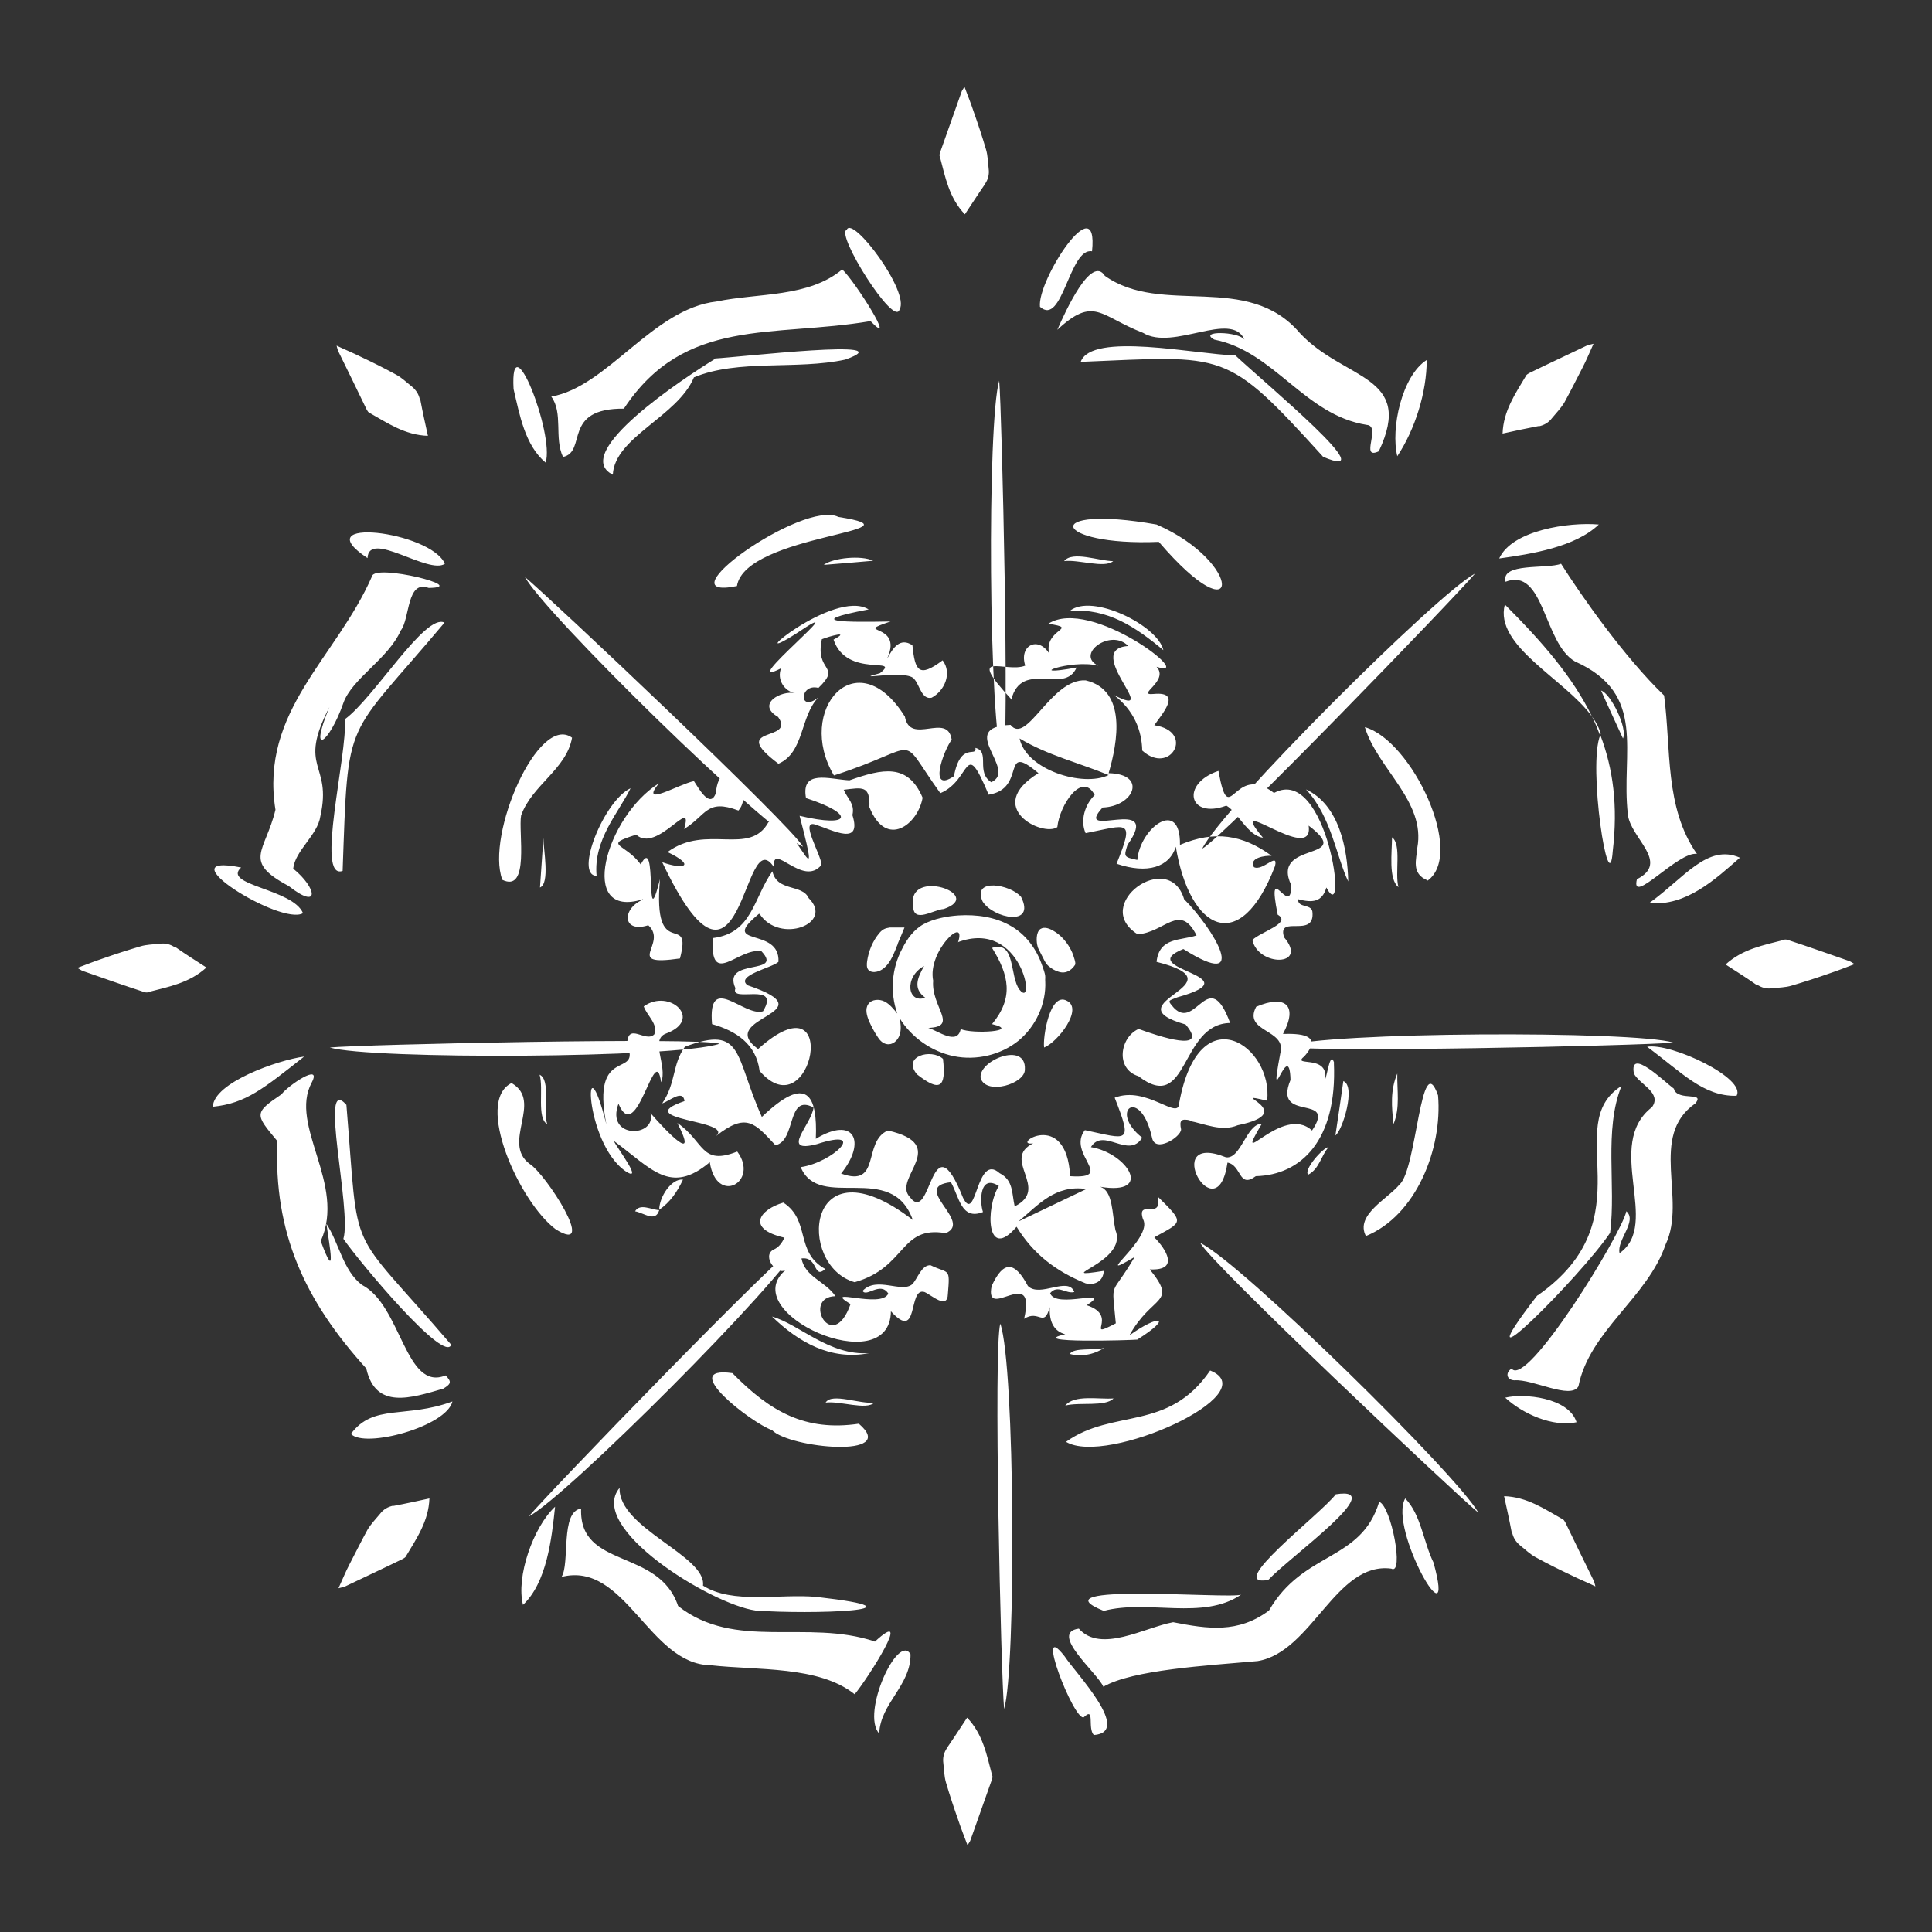 <svg viewBox="0 0 512 512" version="1.1" xmlns="http://www.w3.org/2000/svg" data-name="Ebene 1" id="Ebene_1">
  <rect x="0" y="0" width="512" height="512" fill="#333333" stroke="none"/>
  <defs>
    <style>
      .cls-1 {
        fill: #000;
      }

      .cls-1, .cls-2 {
        stroke-width: 0px;
      }

      .cls-2 {
        fill: #fff;
      }

      .cls-3 {
        display: none;
      }
    </style>
  </defs>
  <g class="cls-3">
    <rect height="523" width="523" y="-6" x="-6" class="cls-1"></rect>
  </g>
  <path d="M265.8,203c-3.9-11.2-4.2-91.5-1-102.1.7,7.8,2.8,96.6,1,102.1ZM340.2,277.3c5.5,1.8,95.3-.2,103.3-1-10.7-3.2-91.9-2.9-103.3,1ZM87.4,277.6c10.7,3.2,91.9,2.9,103.3-1-5.5-1.8-95.3.2-103.3,1ZM266.1,452.9c3.2-10.6,2.9-90.8-1-102.1-1.9,5.5.2,94.2,1,102.1ZM212.4,329c-5.2,2.6-67.2,66.8-72.3,72.9,9.9-5.2,67-62.2,72.3-72.9ZM318.1,329.4c2.6,5.2,67.6,66.5,73.7,71.5-5.3-9.7-62.9-66.3-73.7-71.5ZM318.6,224.9c5.2-2.6,67.2-66.8,72.3-72.9-9.9,5.2-67,62.2-72.3,72.9ZM212.8,224.4c-2.6-5.2-67.6-66.5-73.7-71.5,5.3,9.7,62.9,66.3,73.7,71.5ZM301.7,272.7c-4.9,2.2-6.2,10.6,0,12.5,13.4,10.3,10.9-13.9,24.3-14.1-5.7-15.4-9,2.1-14.9-4-1.7-2-1.7-1.8.9-2.8,20.9-5.8-12.1-7.3,1.6-12.8,18.2,11.5,7.9-5.5.2-13.2-4-13.5-24.8,1.5-12.3,9.3,7.2-.5,11.2-8.5,15.6.3-4.1,1.4-9.9.4-10.6,7,23.4,5.9-12.7,10.8,7.7,16.6,6.5,7.7-7.2,3.1-12.4,1.2ZM350.5,121c17,7.3-15-19.2-23.1-26.8-10.5-.3-38.2-6.3-41,1.7,38.7-1.6,38.3-3.4,64.2,25.1ZM295,148.7c-3.7,0-10.8-2.8-13,0,3.8-.5,10.7,2,13,0ZM346.1,209.2c6.7,7.1,8.1,18,11.2,24.4-.2-8.7-2.4-20.3-11.2-24.4ZM337.7,210.2c-11-8.6-11.8,10.5-14.8-5.9-10.1,3.4-7.9,12.9,2.1,9.2,3,1.7,5.7,8,9.7,8.5-10.7-12.8,13.7,7.6,12.1-3.2,12.8,9.7-10.3,3.8-4.6,15.8,0,9.3-6.7-7.7-3.6,7.8,3.8,2.2-4.4,4.5-6.7,6.7,1.5,7.1,15,7.1,8.4-.7-2-6.2,8.3.5,7.5-6.8-.3-2.1-3.9-.9-3.8-3.3,3.8,1,6.4.8,7.5-3.1,6,11.3.3-32.6-13.8-25.1ZM306.5,139c-31.2-5.5-27.8,5.8.6,4.6,22.2,25.9,22.6,5.5-.6-4.6ZM203.7,217.8c-5,9.3-16.5.4-26.8,8,7.5,3.6,4.5,4.8-1.4,2.7,21.5,45.4,21.2-11.5,29.6,1.3-.6-7,7.7,5.5,12.6-.6,0-2.6-6.1-12.4-1.4-10.6,4.4,1.4,12.2,5.7,9.6-2.6.7-3-1.3-4.3-2.3-6.7,5-.6,7-1.2,6.8,4.6,4.5,11.2,12.9,4.5,14.1-2.5-3.9-9.2-10.6-7.7-19.4-4.6-5.4-.3-12.9-3-11.5,4.7,13,4.2,12.2,8-1.7,4.7,6.8,25.9-1.9-1.1-8.4,1.8ZM252.3,195.9c-2.3,3-6.4,14.5.5,9.8,1.8-9.4,6.1-4.8,5.7-7.5,4,1,0,6.4,4.2,9.1,7.2-3.3-9.5-14.6,5.1-15.2,4.3,5.5,10.7-12.3,19.9-11.8,11,2.6,8.5,16.4,6.1,24.6,10.3.2,6.8,8.8-1.6,9.1-8.2,9,16.2-3.7,6.6,9.9-1,3.2-1,3.2,2.6,4,.7-8.5,11.5-16.6,11.3-4,9.2-3.9,16.6-2.7,24.3,2.9-1.7-.1-6.1.5-4.7,3,2.3,1.2,6.5-4.2,5.6-.3-9.2,24.1-22.6,17.2-26.3-5.1-1.7,5.4-7.5,7.3-15.7,4.5,4.9-12.1,3-10.3-8.2-8.1-1.5-3.3-.2-7.6,2.4-10.1-3.3-6.4-9.3,2.6-9.9,8.5-3.9,2.7-19.7-5.3-5-14.3-10.2-8.6-2.9,4.1-13.2,5.7-6.6-15.7-4.4-3.9-12.8-.4-11.8-16.4-4-12.5-28.2-4.7-10.3-17.3,6-36.1,18.8-15.6,1.4,7.8,11.3-1.3,12.4,6.1ZM270.2,195.7c1.7,8.3,16.8,13,23.6,9.7-7.7-3.2-16.1-5.2-23.6-9.7ZM308.3,172.3c-1.4-6.5-18.9-15.2-24.8-10.4,10-.8,17.5,4.3,24.8,10.4ZM201.3,242.2c5.3,8.1,19.9,2.6,13-4.2-1.7-3.8-8.4-1.6-9.6-7.1-5.1,7.2-5.3,16.4-15.8,17.7-.8,13.4,6.8,2.4,12.9,3.5,6.1,6.5-10.6,1.6-6.9,9.8-1.6,4.1,12.2-2,7.3,6.1-5,1.6-14.7-10.6-13.5,3.4,6.4,1.8,11.7,5.3,12.6,12.4,13.9,16.1,22-25.9-.4-5.8-11.8-8.6,19.4-9.4-2.8-16.9-3.3-2.6,6.5-4.6,8.2-6.2.5-9.5-16.1-3.7-5.2-12.7ZM368.9,221.9c0,3.9-1,11.1,1.7,13.2-1-3.8.9-11.3-1.7-13.2ZM243,284.7c6,4.7,7.8,3.7,6.9-4.1-3.1-2.8-10.9-.7-6.9,4.1ZM242,240.1c0,4.8,5.5.9,8.1.8,11.2-3.8-9.8-11.1-8.1-.8ZM282.7,265.2c-4.5-2.4-6.4,9.8-6,12.4,3.6-1.4,10.5-10.3,6-12.4ZM237.9,250.1c.6-1.4,1.2-2.8,1.8-4.3,0,0-3.6,0-3.9,0-1.3.2-1.9.5-2.7,1.4-1.8,2.1-2.9,4.8-3.3,7.5-.1.8-.2,1.8.4,2.4.5.5,1.4.6,2.2.4,1.3-.3,2.3-1.2,3.1-2.3.8-1.1,1.3-2.3,1.8-3.5.2-.6.5-1.2.7-1.7ZM259.9,285.8c1.6,4.5,11.8,1.4,11.7-2.4.4-7.6-12.6-2.3-11.7,2.4ZM158.1,232.1c-.9-9.6,5.9-16.8,9-23.2-7,3.2-15,23.1-9,23.2ZM378.3,233.4c10.1-7.2-4.2-37.2-16.6-40.7,3.4,11.1,16.2,19.7,13.9,32-.2,3-1.7,6.8,2.7,8.6ZM270.6,237.7c-2.7-3.3-13.1-5.2-10.2,1.2,2.8,4.5,14.2,6.8,10.2-1.2ZM275.1,251.2c.4.9.9,1.8,1.3,2.6.5,1,.8,1.7,1.7,2.4s1.3.9,2.1,1.2c1.9.8,3.6,0,4.7-1.7.3-.5-.4-2.2-.5-2.6-.3-.9-.8-1.8-1.3-2.6-1-1.5-2.3-2.9-3.9-3.8-1-.6-2.4-1.2-3.5-.5-1.2.9-1.1,3.4-.7,4.7s0,.2.1.3ZM277,260c.3,6-2.5,12-7.1,15.8-4.7,3.8-11.2,5.3-17.1,4.1-5.9-1.2-11.3-5-14.4-10.1.3,1.5.5,3,0,4.5s-1.9,2.7-3.4,2.4c-1.2-.2-2-1.2-2.6-2.2-.8-1.2-1.5-2.6-2.1-3.9-.6-1.5-1.1-3.2-.2-4.5.9-1.3,2.9-1.4,4.3-.7,1.4.7,2.4,2,3.4,3.2,0,0,0,0,0,0-2-5.6-1.5-12,1.3-17.2,1.3-2.6,3.1-5.1,5.7-6.5s6.1-2.1,9.2-2.3c4.8-.3,9.8.4,13.9,2.8,3.7,2.1,6.5,5.7,8,9.7s1,3.4,1.1,5.1ZM245.2,264.4c-3.3-2.4-2.1-5.2-.3-8.4-5.4,2.9-4.4,10.1.3,8.4ZM253.9,249.7c2.4-7.4-8.2,2.3-6.6,10.2-.6,6.9,6.9,12.2-1.3,12.5,2.5.7,7.7,4.8,8.6.3,3,1.4,16.2.6,8.3-1.3,5.8-7,4.5-13,0-20.2,6.3-2.1,4.6,7.6,7.3,11.1,4.4,5.5.8-19-16.4-12.6ZM170.4,238.4c-5.7,2.4-5.5,9,1.4,6.8,5.4,4.9-6.9,11,8.4,8.8,3.4-13-7.3,1.7-5.3-21-4.2,16.6-.5-12.8-5.1-3.9-4.1-5.7-10.4-5-1.2-7.9,5.5,5.1,15.4-10.7,12.7-1.5,6-3.7,5.9-8.1,14.4-4.9,4.7-5.5-4.9-16.1-6-4.6-1.6,4.4-4.8-1.8-5.8-3.2-4,.8-14.6,7.2-9.3.6-14.1,8.8-21.8,36.3-4.2,30.7ZM353.9,300.9c1.9-1.3,5.5-13.1,2.1-14.4-.7,4.9-1.4,9.8-2.1,14.4ZM346.7,311.3c3-1.6,3.4-5.1,5.4-7.3-1.4,0-6.8,6.1-5.4,7.3ZM353.6,281.8c-1-3.6-1.8,2.7-2.4,4.2.9-6.8-9.2-3.1-5.5-6.1,5.2-5.9-1.6-6-5.7-5.9,4.1-7.6.6-10.5-7.1-7.2-3.6,6.8,8.2,5.9,6.4,12.3-3.3,17.6,2.4-4.7,2.7,7.1-4.8,11.5,12.5,3.4,5.7,13.4-7.9-7.3-21.4,11.9-13.3-1.8-4.1,0-5.5,9.4-9.5,8.9-17.7-7.1-2.4,20.6.4,1.4,3.8.7,2.9,7,7.5,3.6,12-.3,21.6-9.5,20.7-30ZM320.7,363.2c-11.1,16.3-25.7,10-38.2,18.9,10.7,6.5,53.4-12.8,38.2-18.9ZM282.3,372.5c3.7-1,10.6.4,12.8-1.9-3.9.3-10.4-1.1-12.8,1.9ZM283.5,358.8c2.7.8,6.3.3,9.1-1.6-2.6.8-7.9-.2-9.1,1.6ZM292.5,426.9c11.7-3.1,26.3,2.6,36.4-4.3-3.1,1.2-55.2-3.3-36.4,4.3ZM461.1,227.3c-8.6-3.8-14.8,5.4-24,12,9.7,1,17.6-6.4,24-12ZM361.9,327.6c13.4-5.4,20.4-23.2,19.2-37.3-4.6-13.1-5.6,19.6-10.2,23.6-3.1,3.8-11.9,8.1-8.9,13.7ZM407.4,343.3c-21.9,28.4,11.7-5.2,19.3-16.6,1.6-12.7-1.7-27.1,3-38.9-16.3,10.3,6.9,35.1-22.2,55.5ZM369.3,297.9c1.8-4.4.9-8.9,1-13.4-1.9,4.4-1.5,8.9-1,13.4ZM143,284.8c1.1,3.7-.8,11.5,2,13.1-1.1-3.7,1-11.7-2-13.1ZM144,222.1c-.3,4.4-.6,8.7-.9,13.1,2.7-1.1.9-10.1.9-13.1ZM90.8,230.8c1.5-42.1.4-34.1,27-65.8-5.1-2.6-18.7,20-26.4,25.6.7,9.5-7.9,42.8-.6,40.2ZM119.6,356.4c-28.1-32.8-24.3-21.6-27.8-63.6-7.5-8.5,1.5,27.9-.8,35.5,4.3,6.2,27,33.4,28.6,28ZM97.4,147.9c.3-7.6,16.2,4.5,20.5,1.5-3.8-8.7-37.3-12.6-20.5-1.5ZM133,233.1c7.5,3.8,4.3-12.7,5.1-17,2.9-8.1,12-12.2,13.5-20.6-8.9-6.5-22.9,25.7-18.5,37.6ZM135.6,287c-10,4.9,2.1,31.7,11.7,38.8,11.3,7-2.7-14.8-7-17.4-7.4-5.6,3.6-16.4-4.6-21.3ZM181,312.6c-3.1-.3-6.3,4.6-6.3,8,2.9-2,4.8-4.8,6.3-8ZM168.3,321c2.5.5,5.4,3,6.4-.3-2.1-.1-5.1-1.9-6.4.3ZM315.4,296.9c-2.4-.5-2.9,0-2.4,2.4,0,2-6.9,6.4-7.7,2.2-3.1-13.9-11.7-7.1-2.6,0-3.6,5.8-10.3-2.9-13.6,2.5,9.7,1.6,16.8,12.9,2.4,10.5,3.5,1,3.2,7.3,4.1,11.5,3.6,8.6-17.9,13.1-3.1,10.8-.1,2.8-2.5,3.9-4.8,3.3-7.9-3.2-13.9-7.8-18.3-15-8,9.4-8.3-5-4.7-10.8-5.2-3.3-5.1,4.3-4.2,6.9-5.8,2.3-6.3-4.1-8.5-7.9-10.9,1.2,6,10.5-1.4,13.5-12.2-2.1-10.3,9.1-24.1,13-15.5-4.4-13.1-38.4,15.4-16.5-5.6-15.8-24.8-2.2-29.7-14,8.5-1.2,18.1-10.6,4.3-6.1-10,2.6-1.4-5.2-.9-9.7-7.2-3.8-4.5,8.8-10.1,10-5.5-5.9-7.7-8.8-15.8-2.4,5.2-4.3-23.2-4.2-8.3-9.3-.4-3.3-4.1.1-5.9.6,3.7-5.5,2.6-10.3,6-15,15.7-5.9,13.1,2.4,20.4,18.6,11.9-11.4,14.8-5.9,14.3,5.8,10.2-6.2,13.5.8,6.7,9.2,10.7,3.9,5.6-8.5,12.4-11.4,16.8,3.8,1.1,12.6,5.8,17.6,5.8,7.9,5.5-21.4,14.1.2,3.6,7.3,3.5-12.1,9.7-6.5,3.7,1.9,3.2,5.3,4,8.8,9.5-4.7-3.7-12.5,4.9-16.7-6.3.9,8.8-9.6,9.8,8.7,12.3.8-1-5.9,3.9-12.2,11.4,2.4,12.8,3.9,7.9-8.6,8.5-3.3,17,6.3,17.1,1.4,5.3-28.9,25-14.9,23.3-.6-11.9-2.8,9.4,3-7.8,6.5-4.3,1.8-8.7-.4-13-1.2ZM287.9,315.1c-8.3-1.2-12.7,4.2-18,8.6,6.1-2.9,11.9-5.7,18-8.6ZM195.3,305.2c-9.6,3.8-8.6-2.7-15.8-7.6,5.7,11.1-2.5,2.7-7.1-2.6,1.6,6.5-12,6.9-8.5-2.5,4.9,11.6,9.7-17.2,11.3-5.7,1.8-4.2-3.1-11.3,1.3-12.9,10-3.7.9-12.1-5.9-7.2.8,2.4,3.9,4.7,2.8,7.4-2.3,2.4-7.1-3.5-7.2,2.7,3.8,9.3-9.7-.2-5.5,21.2-6.2-24.6-6.1,4.7,5.1,12.4,4.9,3.2-2.2-6.1-3.2-8.1,10.1,7.4,15,14.5,25.5,5.7,1.8,11.6,13.2,5.2,7.3-2.8ZM280.2,87.4c9.8-9.1,11.3-3.6,22.7.8,8,4.9,23.4-6,26.9,1.8-1.7-2.2-12.4-2.4-8,0,15.9,3.1,23.9,20,40.4,22.6,4,.3-2,9.4,3.2,7,9.6-20.3-9.1-18.7-20.9-31.3-13.9-16.4-36.5-4.4-51.7-15.2-3.6-5.7-10.5,9.5-12.6,14.3ZM164.2,394.3c-8.8,10.5,24.1,30.8,36,32.5,14.5,1.1,47.8,0,16.2-3.6-9.8-.9-22.3,2-30.1-3,1-7.9-22.5-15.2-22.1-25.9ZM194.1,363.9c-14.8-2.1,5.2,13.3,10.5,15.1,4.6,4.8,33.9,7.6,23-1.7-14.2,2.1-23.5-3.2-33.5-13.4ZM138.6,425.3c6.3-5.9,7.6-17.5,8.5-26-5.8,5.4-10.4,18.6-8.5,26ZM218.8,371.7c3.8-.5,10.8,2.1,12.9,0-3.7.5-11.3-2.7-12.9,0ZM231.8,435c-18-6-37,2.5-52.1-9.4-5.1-15.4-26.3-9.7-25.7-25.8-5.6.7-2.9,14.7-5.2,18.1,16.9-4.3,23.2,23.2,39.5,23.4,12.4,1.4,28.7.1,38.2,7.7,3.5-4.2,15.9-23.7,5.3-13.9ZM246.6,335.3c-2.4-.1-3.4,3.5-4.8,5-2.8,2.5-9.5-2.2-13.2,1.8,1,1.8,4.7-2.6,6.8.7-1.7,4.2-17.9-2-10,2.8-4.8,13.6-13-1.9-4-2.1-2.7-4-8-5-9-10,4.5-.6,3.1,5.7,6.3,2.8-8.1-4.5-3.8-12.8-11.1-17.6-6.2,1.8-10.1,6.9.3,9.3-.7,1.4-1.5,2.6-3,3.2-3.1,1.8,1.2,7.2,3.5,5.2-14.1,11.3,27.5,30,27.7,11.1,7.6,8.4,4.4-6.5,8.9-5.1,1.9.8,6.1,4.8,6.2.5.6-7.2.3-5.2-4.6-7.6ZM233,459.4c.3-8,8.4-12.7,8.3-21-3.3-5.8-13.2,15.7-8.3,21ZM97.1,362.8c2.5,10.8,11.8,7.7,20.4,5.2,2.1-1.3,2.2-1.8.6-3.5-10.7,4.4-11.7-18.6-22.2-24-5-3.8-6-11-9.4-16.2.8,5.7,2.8,16.2-1.5,4.6,6.8-15.1-8.5-30.6-2.4-42,2.9-5.5-6.4.9-8,3.1-7.4,5-7,5.3-1.1,12.4-1,24.3,7.2,42.2,23.6,60.3ZM93,380c3.6,3.9,25.3-1.9,26.9-8.6-12.4,4.6-20.9.5-26.9,8.6ZM204.6,348.9c7,6.8,15.6,11.7,25.7,9.7-10.6.7-18.4-7.6-25.7-9.7ZM443.7,288.6c-2.7-2-12-11.2-10.7-4.1,1.5,2.9,7.5,5.1,4.8,8.9-12.9,10,2.5,31-8.6,38.7-.8-3.5,4.8-8.5,1.8-11.1-1.3,6.1-26.4,47-30.4,41.7-1.7,1-1.4,3,.7,3.1,4.9-.4,14.9,5.2,17,1.6,2.9-14.7,18.3-23.5,23.1-37.6,5.7-12-4.6-28.7,7.9-37.4,2.6-3.2-4.4-.5-5.7-3.7ZM417.8,376.9c-2.1-6.6-14-7.7-18.9-6.5,4.5,4.2,12.6,7.9,18.9,6.5ZM436.5,277.4c9.2,6.8,14.9,13.2,23.7,13,2.7-4.6-17.3-14.1-23.7-13ZM56.4,293.3c8.8-.9,13.4-4.8,24.2-13.3-6.9.9-24,6.9-24.2,13.3ZM301.4,355c9.7-6.1,5.8-6.8-2.1-1.1,6.1-11,12.9-8.2,5.4-17.5,8.1.4,4.2-5.5,1.2-8.5,7.6-4.2,8.1-3.7.9-10.8,1.4,6.5-5.7.4-3.9,6,3,5-14.5,17.3-2.2,10-6.5,11.1-6.1,5.5-5,17.6-8.8,4.6,1.2-1.9-7.7-4.8,7.4-4.9-8.3,1.2-9.7-3.2,2-2.4,4.2.3,6.4-.3-1.6-4.3-9.1,1.6-12.3-1.6-3.4-6.4-6.4-7-9.6,0-2,9.7,12-6,8.6,8.7,4-2.6,5.2,2.6,6.8-3.1q-.3,6,4.1,7.2c-10.8,2.4,17.3,1.6,19.3,1.4ZM372.4,397.1c-4.6,7.9,13.8,39.9,7.5,17-2.7-5.5-3.3-12.7-7.5-17ZM287.2,455.1c3.1-3,.9,3,2.7,4.7,10.2-.8-4.7-16.2-7.8-20.9-8.2-10.5,2.5,17.2,5.1,16.2ZM365.5,398c-4.8,15.9-20.1,13-29.2,28.8-8.2,6.1-16.2,4.9-25.4,3.1-7.6,1.4-19.2,8.3-25,1.7-8,1.1,4.9,11.7,6.5,15.4,7.8-4.5,27.4-5.6,40.9-6.8,14.4-2.4,20.7-26.4,35.4-24.5,3.5,1.9,0-16.6-3.2-17.7ZM336.1,418.7c5.8-6.2,32.3-25,17.9-22.7-4,5.3-29.8,24.8-17.9,22.7ZM397.3,148c8.6-1.2,20.1-3,26.4-9-7.9-.7-23,1.5-26.4,9ZM289.4,66.6c1.8-17.5-14.6,7.7-13.8,14.7,6,5.4,7.8-15.8,13.8-14.7ZM378.1,95.4c-6.6,4.2-9.6,18.2-7.8,25.5,4.7-7.1,7.8-16.9,7.8-25.5ZM427.4,225.5c1.4-11.9.1-21.8-3.3-30.7-3.4,7.9,2.3,44.9,3.3,30.7ZM421.9,189.9c.8,1.6,1.5,3.3,2.1,4.9,0-.1.1-.2.2-.3-.4-1.6-1.2-3.1-2.3-4.6ZM421.9,189.9c-5.1-10.5-13.2-19.8-23.1-29.7-2.9,11,16,19.8,23.1,29.7ZM398.9,154.2c10.4-4.1,10.1,16.3,18.5,21.1,19.3,8.6,12.1,24.1,14,40.5.6,6.3,11.3,12.7,2.4,17.2-1.8,7.3,11-7.5,15.9-6.7-8.6-12.3-6.8-27.8-8.7-42-10.5-10.1-22-26.5-27.3-34.9-3.8,1.5-16.1-.4-14.7,4.8ZM424.3,183c1.9,4.3,3.8,8.3,5.8,12.7,1.3-2.6-3.2-11.9-5.8-12.7ZM268,185.4c2.8-10.7,14.1-1.1,17.3-8.5-14.6,2.7-1.7-2.3,5.7-.5-6.1-3,3.4-10,8-5.2-12.4.8,9.5,19.8-3.8,13,5.3,4,7.4,9.4,7.5,14.7,7.5,6.8,14.1-5.1,3.2-6.7,1.8-2.7,7.6-9-.1-8.3-5.1.5,4.2-3.4.7-7.2,11.2,3.7-17.4-18.7-28.7-11.4,8.5,1.3-1.1,1.2.2,7.8-3-4.6-8-2-6.3,3.3-5.1,2.1-16.3-4.6-3.6,9ZM144.6,122.6c2.4-7.6-9.5-37.8-8.5-19.5,1.6,6.8,3,14.9,8.5,19.5ZM80.3,242c-2.7-6.5-21.6-7.4-16.4-12.1-20.9-4.2,10.6,15.6,16.4,12.1ZM235.2,174.3c4.2-9.5-9.7-6.1.8-9.6-10.9.2-24.2.3-5.8-3.2-9.2-5.7-34.8,16.3-19.2,6.4,17.5-11.8-16.8,15.8-4,9.2-1.2,3,.9,6.1,3.7,6.6-3.7-.8-10.4,2.9-4.5,6.3,4.9,6.8-13.6,2.1.1,12.4,6.9-3,5.7-12.6,10.6-17.6-5.3,4.3-5.1-3.8,0-2.5,6.3-6.1-1-4,.9-12.9,2-.8,7.8-2.4,3.1.1,3.5,10.4,18.1,4.3,12.3,8.9-8.6,2.3,7.6-1.3,9.2,1.7,1.3,1.5,1.9,5.4,4.5,4.8,3.4-1.8,5.5-6.5,2.9-9.9-6.4,4.8-7.3,2.7-8-4-3.3-2.2-5.2.8-6.6,3.4ZM76.5,234.8c8.4,6.6,7.5.5,1.2-4.6.5-4.8,6.5-8.9,7.2-13.9,3.2-14.2-6.2-12.4,2.4-28.9-5.7,13.7,0,9.5,3.7-1.1,2.3-6.5,11.9-11.7,15.2-19.2,2.5-3.2,1.5-13.5,7.4-11.3,11.3-.1-14.3-6.5-15-3.1-9.5,21.7-29.8,35.7-25.6,61.9-2.7,11.2-8.9,13.6,3.5,20.2ZM195.3,155.3c2.2-13.8,51.2-14.5,26.9-18.3-9.3-4.7-47.4,22.5-26.9,18.3ZM189.5,95.1c-8.1,5-38.6,25-27.1,30.7.5-10,17.2-15.4,21.5-25.8,11.8-4.9,27.2-1.9,40.1-4.7,16.3-5.8-28.5-.6-34.5-.3ZM218.3,149.7c4.8-.4,8.9-.7,13.1-1.1-3.1-1.5-10.6-.8-13.1,1.1ZM165.4,108.2c16.1-24.3,39.3-18.7,65.3-23.1,7.4,7.7-4.2-10.7-7.5-13.7-9,7.5-22.3,6.2-33.3,8.5-16.9,1.9-28.9,22.6-43.8,25.2,3.2,4.4.7,10.9,3.1,16,6.5-1.4-.4-13,16.3-12.8ZM238.4,82c2.8-4.6-12.5-25-14-21.1-3.1,1,12.7,26.1,14,21.1ZM251,463.2c-.9,1.3-1.2,2.6-1,4.1.2,1.7.2,3.4.7,5.1,1,3.4,2.1,6.7,3.3,10.1.7,2.1,1.5,4.1,2.4,6.5.4-.7.7-1,.8-1.4,1.9-5.4,3.8-10.7,5.7-16.1.1-.3.2-.8,0-1.1-1.4-5.3-2.4-10.8-6.6-15.2-1.8,2.7-3.6,5.5-5.4,8.1ZM104.3,399c-1.5.3-2.7,1-3.6,2.2-1.1,1.3-2.3,2.6-3.2,4-1.7,3.1-3.3,6.3-4.9,9.4-1,1.9-1.8,3.9-2.9,6.3.8-.2,1.2-.3,1.6-.4,5.2-2.5,10.4-4.9,15.5-7.4.3-.2.7-.4.8-.7,2.8-4.7,6-9.3,6.2-15.3-3.2.7-6.4,1.4-9.6,2ZM46.4,251.1c-1.3-.9-2.6-1.2-4.1-1-1.7.2-3.5.2-5.1.7-3.4,1-6.8,2.1-10.2,3.3-2.1.7-4.1,1.5-6.5,2.4.7.4,1.1.7,1.4.8,5.4,1.9,10.8,3.8,16.3,5.6.3.1.8.2,1.1,0,5.4-1.4,10.9-2.4,15.4-6.5-2.8-1.8-5.5-3.5-8.2-5.4ZM111.3,106c-.3-1.5-1-2.6-2.2-3.6-1.4-1.1-2.6-2.3-4.1-3.1-3.1-1.7-6.3-3.3-9.5-4.8-2-1-4-1.8-6.3-2.9.2.8.3,1.2.5,1.6,2.5,5.1,5,10.2,7.5,15.4.2.3.4.7.7.8,4.8,2.7,9.4,5.9,15.5,6.1-.7-3.2-1.4-6.3-2-9.5ZM261,48.8c.9-1.3,1.2-2.6,1-4.1-.2-1.7-.2-3.4-.7-5.1-1-3.4-2.1-6.7-3.3-10.1-.7-2.1-1.5-4.1-2.4-6.5-.4.7-.7,1-.8,1.4-1.9,5.4-3.8,10.7-5.7,16.1-.1.3-.2.8,0,1.1,1.4,5.3,2.4,10.8,6.6,15.2,1.8-2.7,3.6-5.5,5.4-8.1ZM407.7,113c1.5-.3,2.7-1,3.6-2.2,1.1-1.3,2.3-2.6,3.2-4,1.7-3.1,3.3-6.3,4.9-9.4,1-1.9,1.8-3.9,2.9-6.3-.8.2-1.2.3-1.6.4-5.2,2.5-10.4,4.9-15.5,7.4-.3.2-.7.4-.8.7-2.8,4.7-6,9.3-6.2,15.3,3.2-.7,6.4-1.4,9.6-2ZM465.6,260.9c1.3.9,2.6,1.2,4.1,1,1.7-.2,3.5-.2,5.1-.7,3.4-1,6.8-2.1,10.2-3.3,2.1-.7,4.1-1.5,6.5-2.4-.7-.4-1.1-.7-1.4-.8-5.4-1.9-10.8-3.8-16.3-5.6-.3-.1-.8-.2-1.1,0-5.4,1.4-10.9,2.4-15.4,6.5,2.8,1.8,5.5,3.5,8.2,5.4ZM400.7,406c.3,1.5,1,2.6,2.2,3.6,1.4,1.1,2.6,2.3,4.1,3.1,3.1,1.7,6.3,3.3,9.5,4.8,2,1,4,1.8,6.3,2.9-.2-.8-.3-1.2-.5-1.6-2.5-5.1-5-10.2-7.5-15.4-.2-.3-.4-.7-.7-.8-4.8-2.7-9.4-5.9-15.5-6.1.7,3.2,1.4,6.3,2,9.5Z" class="cls-2" id="anita-naumer-wunder-same-logo"></path>
</svg>